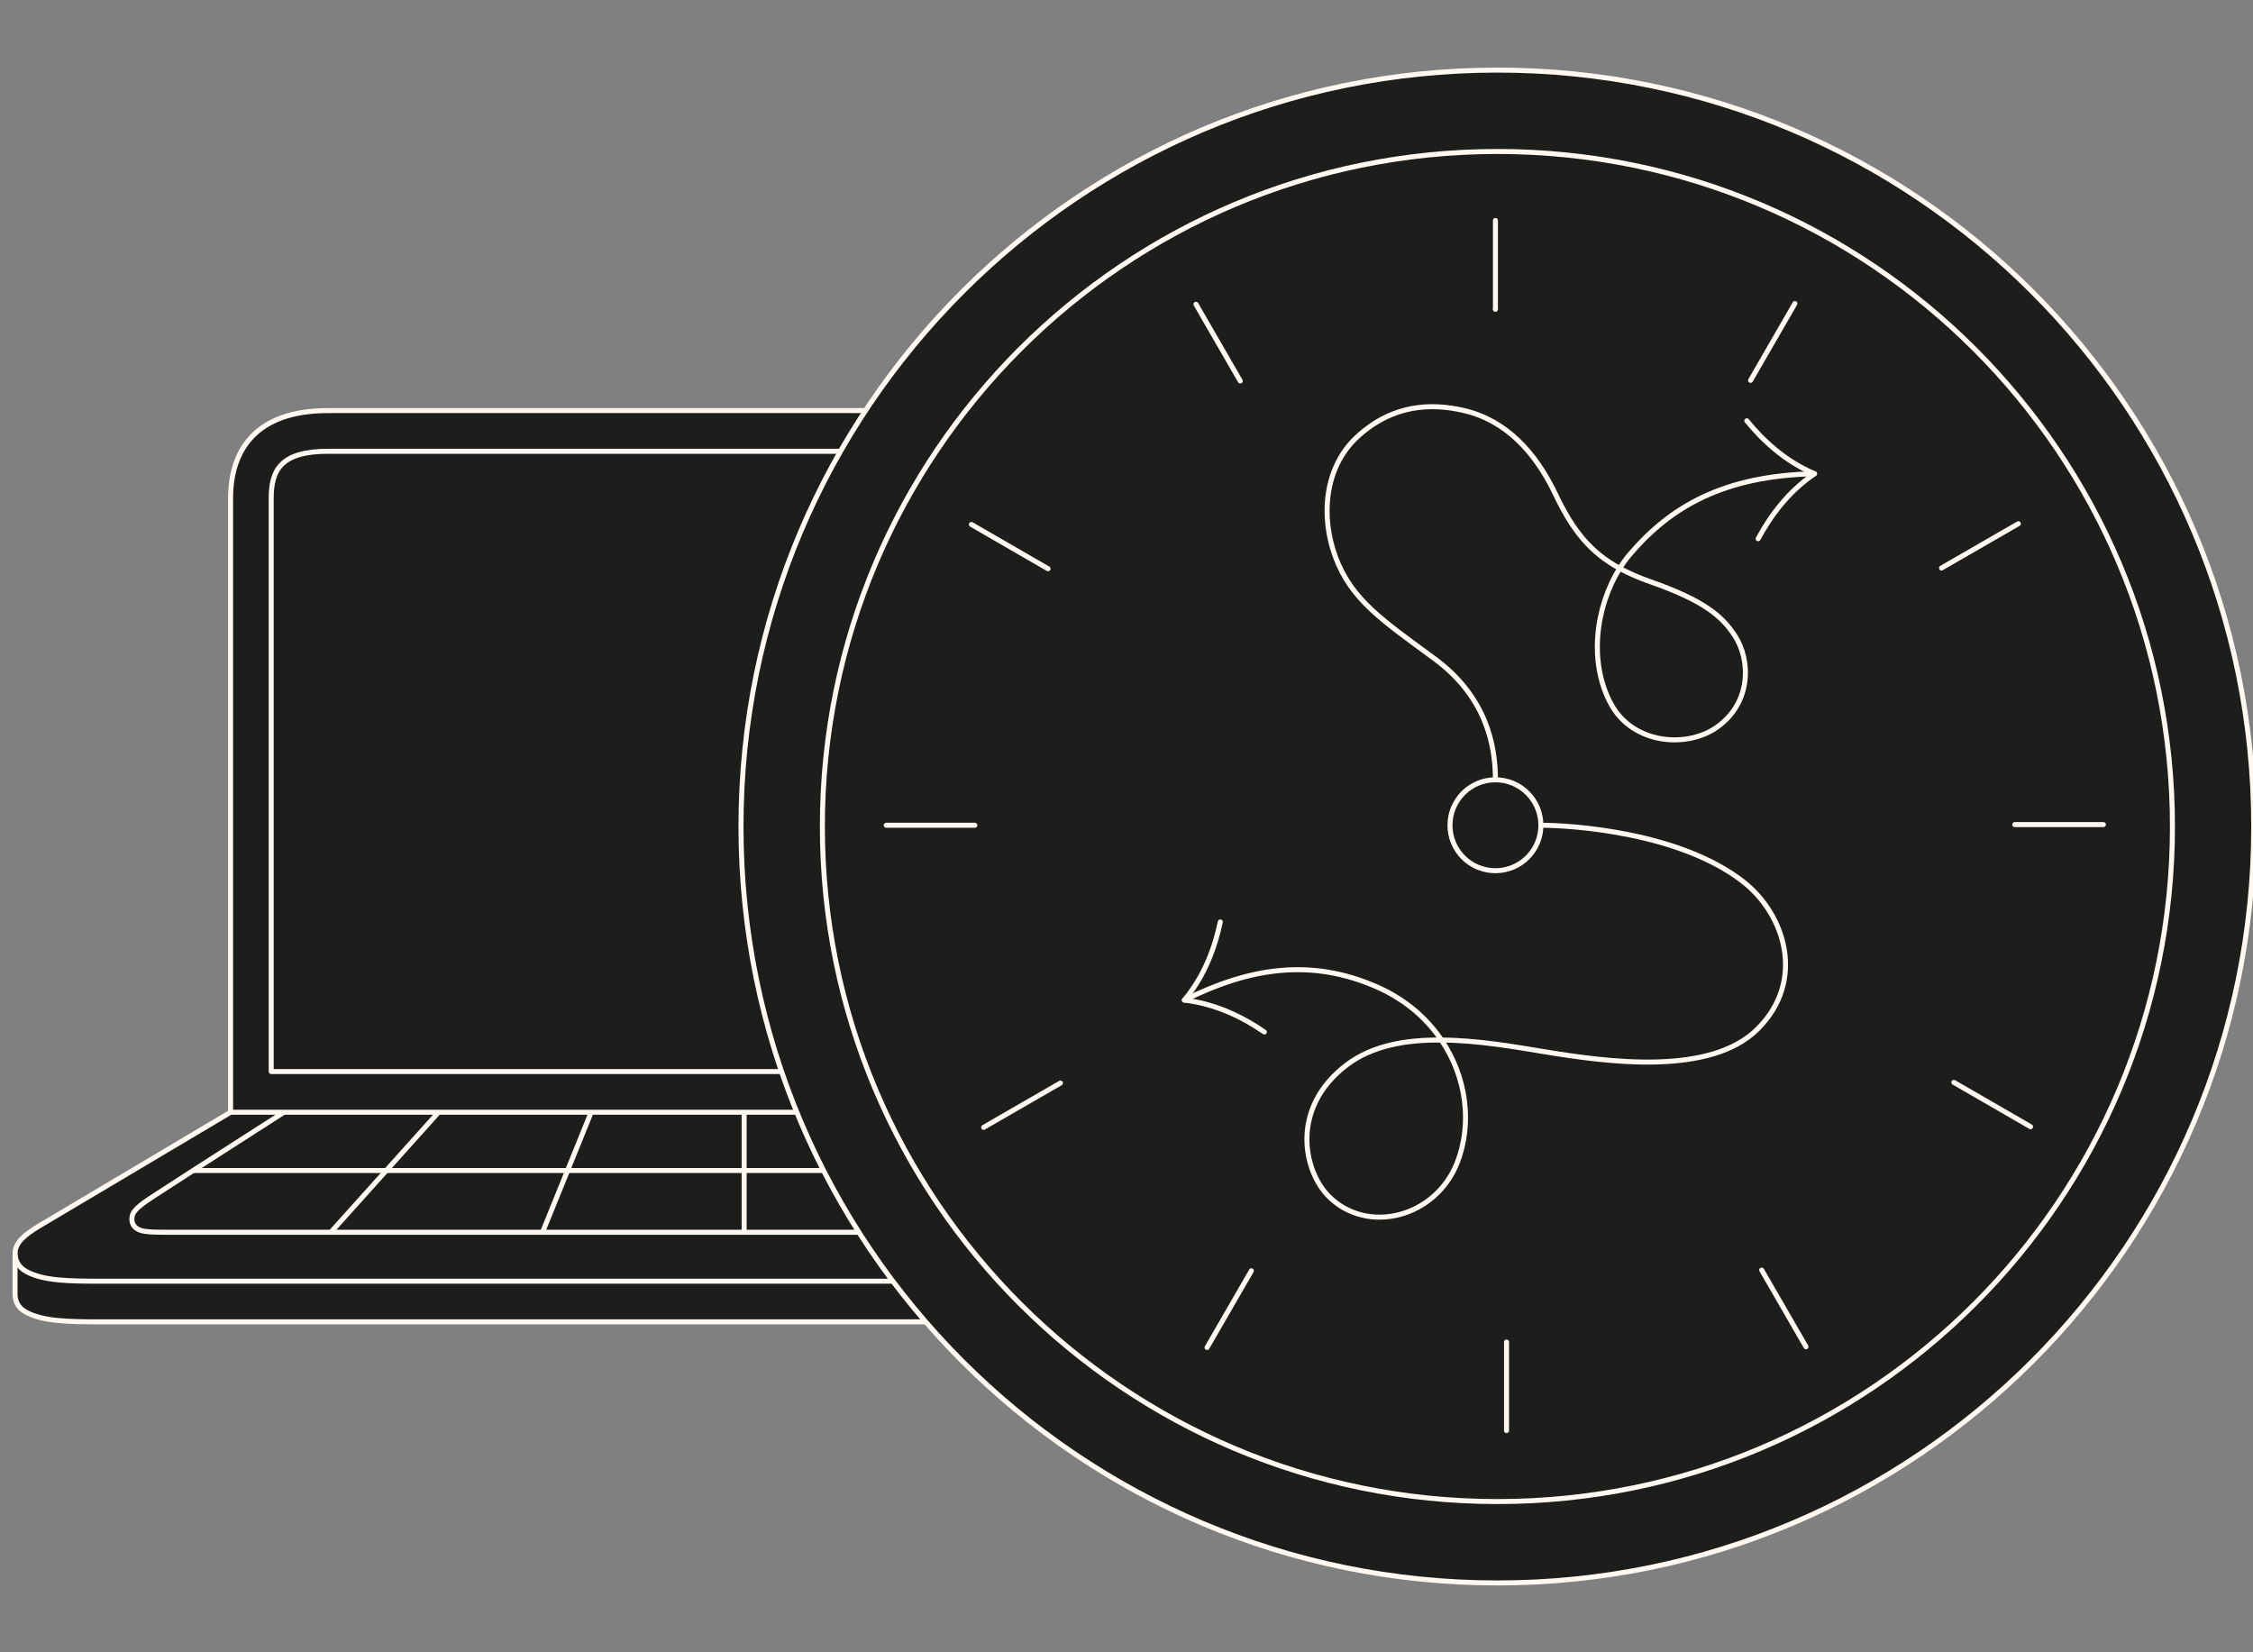 <svg width="450" height="330" viewBox="0 0 450 330" fill="none" xmlns="http://www.w3.org/2000/svg">
<rect x="0" y="0" width="450" height="330" fill="#808080" stroke="none"/>
<g clip-path="url(#clip0_117_895)">
<path d="M294.258 257.835C294.258 258.772 294.424 260.781 292.036 262.081C288.606 263.94 283.483 264 276.97 264H148.691H148.57H20.29C13.762 264 8.655 263.94 5.224 262.081C2.822 260.781 3.003 258.772 3.003 257.835V250.551H3.018C3.064 251.563 3.487 252.984 5.285 253.966C8.715 255.825 13.823 255.885 20.351 255.885H89.938H148.63H276.91C283.423 255.885 288.545 255.825 291.961 253.966C293.774 252.984 294.197 251.563 294.242 250.551L294.258 257.835Z" fill="#1D1E1C"/>
<path d="M258.671 233.777C250.949 228.821 240.537 222.142 240.537 222.142H251.206L289.407 244.839C292.58 246.743 293.925 248.133 294.197 249.735C294.227 249.947 294.258 250.219 294.242 250.551C294.197 251.563 293.774 252.984 291.961 253.966C288.545 255.825 283.423 255.885 276.91 255.885H148.63H89.938H20.351C13.823 255.885 8.715 255.825 5.285 253.966C3.487 252.984 3.064 251.563 3.018 250.551C3.003 250.219 3.033 249.947 3.064 249.735C3.321 248.133 4.681 246.743 7.839 244.839L46.055 222.142H56.709C56.709 222.142 46.297 228.821 38.575 233.777C34.329 236.513 30.899 238.734 30.476 239.021C29.267 239.852 26.667 241.409 26.395 242.89C26.093 244.491 26.97 245.383 28.178 245.761C29.372 246.138 32.259 246.108 34.057 246.108H66.078H91.102H108.359H148.63H188.887H231.183H263.204C264.987 246.108 267.873 246.138 269.082 245.761C270.291 245.383 271.168 244.491 270.865 242.89C270.593 241.409 267.994 239.852 266.785 239.021C266.362 238.734 262.917 236.513 258.671 233.777Z" fill="#1D1E1C"/>
<path d="M270.865 242.89C271.168 244.491 270.291 245.383 269.082 245.761C267.873 246.139 264.987 246.108 263.204 246.108H231.183L220.107 233.777H258.67C262.917 236.513 266.362 238.734 266.785 239.021C267.994 239.852 270.593 241.409 270.865 242.89Z" fill="#1D1E1C"/>
<path d="M258.67 233.777H220.107L209.65 222.142H240.537C240.537 222.142 250.949 228.821 258.67 233.777Z" fill="#1D1E1C"/>
<path d="M243.076 214.012V99.499C243.076 93.877 241.141 90.13 231.712 90.13H148.63H65.534C56.104 90.13 54.17 93.877 54.17 99.499V214.012H148.63H243.076ZM251.206 99.499V222.142H240.537H209.65H179.17H148.63H118.075H87.596H56.709H46.055V99.499C46.055 89.964 51.027 82 65.534 82H112.514H148.63H231.712C246.234 82 251.206 89.964 251.206 99.499" fill="#1D1E1C"/>
<path d="M243.076 99.499V214.012H148.63H54.17V99.499C54.17 93.877 56.104 90.13 65.534 90.13H148.63H231.712C241.142 90.13 243.076 93.877 243.076 99.499Z" fill="#1D1E1C"/>
<path d="M220.107 233.777L231.183 246.108H188.887L183.885 233.777H220.107Z" fill="#1D1E1C"/>
<path d="M220.106 233.777H183.885L179.17 222.142H209.649L220.106 233.777Z" fill="#1D1E1C"/>
<path d="M183.885 233.777L188.887 246.108H148.63V233.777H183.885Z" fill="#1D1E1C"/>
<path d="M179.17 222.142L183.885 233.777H148.63V222.142H179.17Z" fill="#1D1E1C"/>
<path d="M148.63 233.777V246.108H108.359L113.361 233.777H148.63Z" fill="#1D1E1C"/>
<path d="M148.63 222.142V233.777H113.361L118.075 222.142H148.63Z" fill="#1D1E1C"/>
<path d="M118.075 222.142L113.361 233.777H77.154L87.596 222.142H118.075Z" fill="#1D1E1C"/>
<path d="M113.361 233.777L108.359 246.108H91.102H66.078L77.154 233.777H113.361Z" fill="#1D1E1C"/>
<path d="M87.596 222.142L77.154 233.777H38.575C46.297 228.821 56.709 222.142 56.709 222.142H87.596Z" fill="#1D1E1C"/>
<path d="M77.154 233.777L66.077 246.108H34.057C32.258 246.108 29.372 246.138 28.178 245.761C26.97 245.383 26.093 244.491 26.395 242.89C26.667 241.409 29.266 239.852 30.475 239.021C30.898 238.734 34.329 236.513 38.575 233.777H77.154Z" fill="#1D1E1C"/>
<path d="M66.078 246.108L77.154 233.777L87.596 222.142" stroke="#FFF8F1" stroke-miterlimit="10" stroke-linejoin="round"/>
<path d="M118.075 222.142L113.361 233.777L108.359 246.108" stroke="#FFF8F1" stroke-miterlimit="10" stroke-linejoin="round"/>
<path d="M148.63 222.142H179.17H209.65H240.537H251.205V99.499C251.205 89.964 246.234 82 231.712 82H148.63H112.514H65.534C51.027 82 46.055 89.964 46.055 99.499V222.142H56.709H87.596H118.075H148.63Z" stroke="#FFF8F1" stroke-miterlimit="10" stroke-linejoin="round"/>
<path d="M148.63 214.012H243.076V99.499C243.076 93.877 241.142 90.13 231.712 90.13H148.63H65.534C56.104 90.13 54.17 93.877 54.17 99.499V214.012H148.63Z" stroke="#FFF8F1" stroke-miterlimit="10" stroke-linejoin="round"/>
<path d="M251.206 222.142L289.407 244.839C292.58 246.743 293.925 248.133 294.197 249.735C294.227 249.947 294.258 250.219 294.242 250.551C294.197 251.563 293.774 252.984 291.961 253.966C288.546 255.825 283.423 255.885 276.91 255.885H148.63H89.938H20.351C13.823 255.885 8.715 255.825 5.285 253.966C3.487 252.984 3.064 251.563 3.018 250.551C3.003 250.219 3.033 249.947 3.064 249.735C3.321 248.133 4.681 246.743 7.839 244.839L46.055 222.142" stroke="#FFF8F1" stroke-miterlimit="10" stroke-linejoin="round"/>
<path d="M294.242 250.551L294.258 257.835C294.258 258.772 294.424 260.781 292.036 262.081C288.606 263.94 283.483 264 276.97 264H148.691H148.57H20.29C13.762 264 8.655 263.94 5.224 262.081C2.822 260.781 3.003 258.772 3.003 257.835V250.551" stroke="#FFF8F1" stroke-miterlimit="10" stroke-linejoin="round"/>
<path d="M240.537 222.142C240.537 222.142 250.949 228.821 258.67 233.777C262.917 236.513 266.362 238.734 266.785 239.021C267.994 239.852 270.593 241.409 270.865 242.89C271.167 244.491 270.291 245.383 269.082 245.761C267.873 246.138 264.987 246.108 263.204 246.108H231.183H188.887H148.63H108.359H91.102H66.077H34.057C32.258 246.108 29.372 246.138 28.178 245.761C26.97 245.383 26.093 244.491 26.395 242.89C26.667 241.409 29.266 239.852 30.475 239.021C30.898 238.734 34.329 236.513 38.575 233.777C46.297 228.821 56.708 222.142 56.708 222.142" stroke="#FFF8F1" stroke-miterlimit="10" stroke-linejoin="round"/>
<path d="M231.183 246.108L220.107 233.777L209.65 222.142" stroke="#FFF8F1" stroke-miterlimit="10" stroke-linejoin="round"/>
<path d="M179.17 222.142L183.885 233.777L188.887 246.108" stroke="#FFF8F1" stroke-miterlimit="10" stroke-linejoin="round"/>
<path d="M258.686 233.777H258.67H220.107H183.885H148.63H113.361H77.154H38.575" stroke="#FFF8F1" stroke-miterlimit="10" stroke-linejoin="round"/>
<path d="M148.63 222.142V233.777V246.108" stroke="#FFF8F1" stroke-miterlimit="10" stroke-linejoin="round"/>
<path d="M433.91 165.082C433.91 90.608 373.54 30.254 299.082 30.254C224.625 30.254 164.254 90.608 164.254 165.082C164.254 239.54 224.625 299.894 299.082 299.894C373.54 299.894 433.91 239.54 433.91 165.082ZM299.082 14C382.521 14 450.148 81.644 450.148 165.082C450.148 248.521 382.521 316.148 299.082 316.148C215.644 316.148 148 248.521 148 165.082C148 81.644 215.644 14 299.082 14" fill="#1D1E1C"/>
<path d="M299.082 30.254C373.54 30.254 433.91 90.608 433.91 165.082C433.91 239.54 373.54 299.894 299.082 299.894C224.625 299.894 164.254 239.54 164.254 165.082C164.254 90.608 224.625 30.254 299.082 30.254ZM287.901 207.721C280.874 207.639 274.093 208.805 268.987 212.679C257.642 221.299 260.351 233.843 265.359 238.9C273.108 246.698 286.785 243.152 291.07 232.168C294.075 224.435 292.942 215.175 287.901 207.721V207.721ZM323.513 113.512C318.669 121.229 317.274 132.344 321.789 140.635C326.123 148.598 336.861 149.518 342.919 145.249C349.93 140.29 349.651 131.736 346.482 126.926C343.987 123.117 340.489 119.997 329.604 116.172C327.322 115.367 325.302 114.497 323.513 113.512V113.512ZM307.768 164.82C307.768 159.812 303.696 155.74 298.688 155.74C293.664 155.74 289.609 159.812 289.609 164.82C289.609 169.844 293.664 173.899 298.688 173.899C303.696 173.899 307.768 169.844 307.768 164.82Z" fill="#1D1E1C"/>
<path d="M346.482 126.926C349.651 131.736 349.93 140.29 342.919 145.249C336.861 149.518 326.123 148.598 321.789 140.635C317.274 132.344 318.669 121.229 323.513 113.512C325.303 114.497 327.322 115.367 329.604 116.172C340.49 119.997 343.987 123.117 346.482 126.926Z" fill="#1D1E1C"/>
<path d="M298.688 155.74C303.696 155.74 307.768 159.812 307.768 164.82C307.768 169.844 303.696 173.899 298.688 173.899C293.664 173.899 289.609 169.844 289.609 164.82C289.609 159.812 293.664 155.74 298.688 155.74Z" fill="#1D1E1C"/>
<path d="M287.901 207.721C292.942 215.175 294.075 224.435 291.07 232.168C286.785 243.152 273.108 246.698 265.359 238.9C260.351 233.843 257.642 221.299 268.987 212.679C274.093 208.805 280.874 207.639 287.901 207.721Z" fill="#1D1E1C"/>
<path d="M433.91 165.082C433.91 239.54 373.54 299.894 299.082 299.894C224.625 299.894 164.254 239.54 164.254 165.082C164.254 90.608 224.625 30.254 299.082 30.254C373.54 30.254 433.91 90.608 433.91 165.082Z" stroke="#FFF8F1" stroke-miterlimit="10" stroke-linecap="round" stroke-linejoin="round"/>
<path d="M298.688 61.729V61.745" stroke="#FFF8F1" stroke-miterlimit="10" stroke-linecap="round" stroke-linejoin="round"/>
<path d="M194.711 164.82H177.011" stroke="#FFF8F1" stroke-miterlimit="10" stroke-linecap="round" stroke-linejoin="round"/>
<path d="M307.768 164.82C307.768 169.844 303.696 173.899 298.688 173.899C293.664 173.899 289.609 169.844 289.609 164.82C289.609 159.812 293.664 155.74 298.688 155.74C303.696 155.74 307.768 159.812 307.768 164.82Z" stroke="#FFF8F1" stroke-miterlimit="10" stroke-linecap="round" stroke-linejoin="round"/>
<path d="M209.339 113.594L194.021 104.745" stroke="#FFF8F1" stroke-miterlimit="10" stroke-linecap="round" stroke-linejoin="round"/>
<path d="M247.726 76.094L238.876 60.776" stroke="#FFF8F1" stroke-miterlimit="10" stroke-linecap="round" stroke-linejoin="round"/>
<path d="M298.688 61.728V44.046V44.029" stroke="#FFF8F1" stroke-miterlimit="10" stroke-linecap="round" stroke-linejoin="round"/>
<path d="M402.42 164.688H420.119" stroke="#FFF8F1" stroke-miterlimit="10" stroke-linecap="round" stroke-linejoin="round"/>
<path d="M387.791 113.446L403.126 104.597" stroke="#FFF8F1" stroke-miterlimit="10" stroke-linecap="round" stroke-linejoin="round"/>
<path d="M349.651 75.963L358.501 60.628" stroke="#FFF8F1" stroke-miterlimit="10" stroke-linecap="round" stroke-linejoin="round"/>
<path d="M390.254 216.176L405.572 225.026" stroke="#FFF8F1" stroke-miterlimit="10" stroke-linecap="round" stroke-linejoin="round"/>
<path d="M351.868 253.66L360.717 268.978" stroke="#FFF8F1" stroke-miterlimit="10" stroke-linecap="round" stroke-linejoin="round"/>
<path d="M300.905 268.026V285.725" stroke="#FFF8F1" stroke-miterlimit="10" stroke-linecap="round" stroke-linejoin="round"/>
<path d="M211.802 216.308L196.467 225.157" stroke="#FFF8F1" stroke-miterlimit="10" stroke-linecap="round" stroke-linejoin="round"/>
<path d="M249.942 253.807L241.092 269.126" stroke="#FFF8F1" stroke-miterlimit="10" stroke-linecap="round" stroke-linejoin="round"/>
<path d="M450.148 165.082C450.148 248.521 382.521 316.148 299.082 316.148C215.644 316.148 148 248.521 148 165.082C148 81.644 215.644 14 299.082 14C382.521 14 450.148 81.644 450.148 165.082Z" stroke="#FFF8F1" stroke-miterlimit="10" stroke-linecap="round" stroke-linejoin="round"/>
<path d="M323.513 113.512C324.153 112.461 324.876 111.476 325.664 110.573C333.692 101.215 344.233 95.025 362.425 94.614" stroke="#FFF8F1" stroke-miterlimit="10" stroke-linecap="round" stroke-linejoin="round"/>
<path d="M323.513 113.512C325.303 114.497 327.322 115.367 329.604 116.172C340.49 119.997 343.987 123.117 346.482 126.926C349.651 131.736 349.93 140.29 342.919 145.249C336.861 149.518 326.123 148.598 321.789 140.635C317.274 132.344 318.669 121.229 323.513 113.512Z" stroke="#FFF8F1" stroke-miterlimit="10" stroke-linecap="round" stroke-linejoin="round"/>
<path d="M298.688 155.74C298.688 148.795 296.833 139.141 286.506 131.539C276.211 123.954 269.94 119.866 266.738 111.23C263.75 103.218 264.505 93.301 271.089 87.243C278.264 80.642 285.98 80.527 292.318 81.972C300.724 83.91 306.668 90.214 310.756 98.85C314.171 106.042 317.75 110.376 323.513 113.512" stroke="#FFF8F1" stroke-miterlimit="10" stroke-linecap="round" stroke-linejoin="round"/>
<path d="M287.901 207.721C284.979 203.37 280.71 199.643 275.177 197.18C261.763 191.22 249.417 193.355 236.561 199.742" stroke="#FFF8F1" stroke-miterlimit="10" stroke-linecap="round" stroke-linejoin="round"/>
<path d="M287.901 207.721C280.874 207.639 274.093 208.805 268.987 212.679C257.642 221.299 260.351 233.843 265.359 238.9C273.108 246.698 286.785 243.152 291.07 232.168C294.075 224.435 292.942 215.175 287.901 207.721Z" stroke="#FFF8F1" stroke-miterlimit="10" stroke-linecap="round" stroke-linejoin="round"/>
<path d="M307.768 164.82C313.481 164.82 335.531 166.1 348.321 176.214C356.498 182.683 360.717 195.85 351.096 205.472C341.606 214.978 321.017 212.105 308.474 210.052C302.317 209.034 294.978 207.754 287.901 207.721" stroke="#FFF8F1" stroke-miterlimit="10" stroke-linecap="round" stroke-linejoin="round"/>
<path d="M351.162 107.601C353.427 103.365 357.007 98.276 362.425 94.614C356.399 92.086 351.933 87.768 348.896 84.041" stroke="#FFF8F1" stroke-miterlimit="10" stroke-linecap="round" stroke-linejoin="round"/>
<path d="M243.736 184.128C242.751 188.84 240.764 194.718 236.561 199.742C243.063 200.497 248.579 203.386 252.536 206.112" stroke="#FFF8F1" stroke-miterlimit="10" stroke-linecap="round" stroke-linejoin="round"/>
</g>
<defs>
<clipPath id="clip0_117_895">
<rect width="450" height="330" fill="white"/>
</clipPath>
</defs>
</svg>

